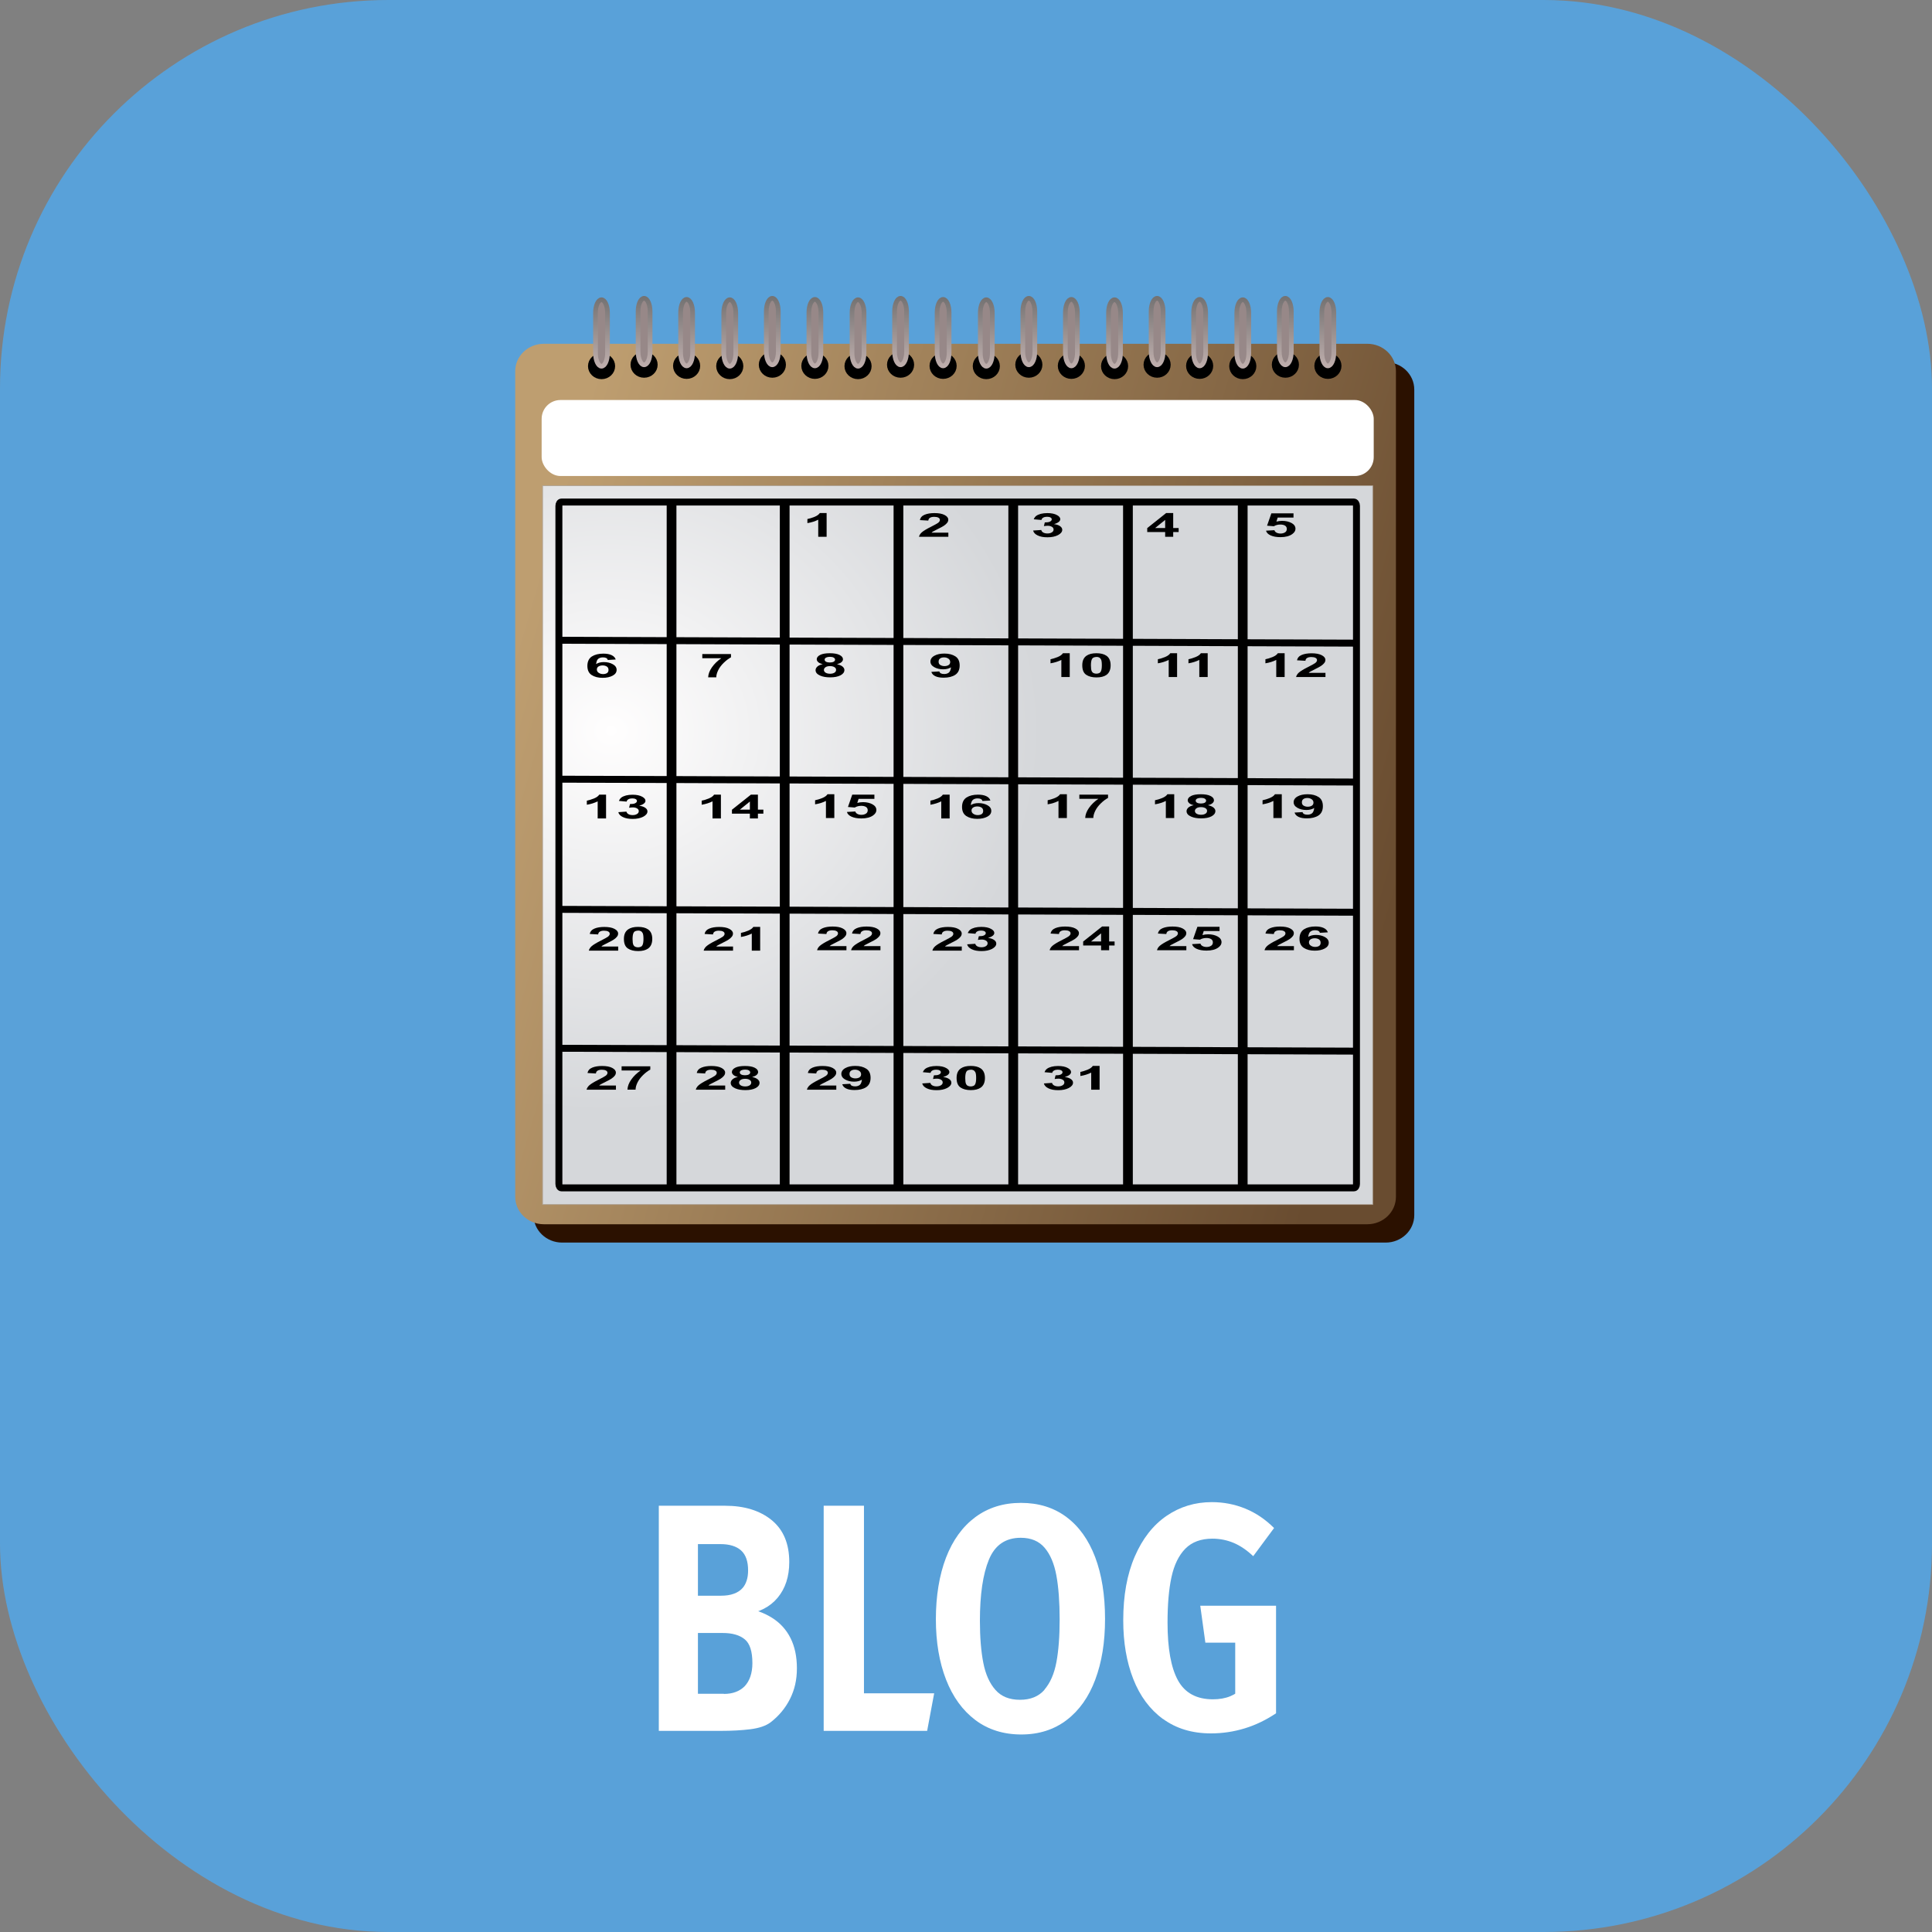 <?xml version="1.0" encoding="UTF-8"?>
<svg xmlns="http://www.w3.org/2000/svg" xmlns:xlink="http://www.w3.org/1999/xlink" viewBox="0 0 283.46 283.46">
  <rect x="0" y="0" width="283.46" height="283.46" fill="#808080" stroke="none"/>
  <defs>
    <style>.cls-1{opacity:.6;}.cls-2{fill:url(#Unbenannter_Verlauf_37-15);stroke:url(#Unbenannter_Verlauf_38-15);}.cls-2,.cls-3,.cls-4,.cls-5,.cls-6,.cls-7,.cls-8,.cls-9,.cls-10,.cls-11,.cls-12,.cls-13,.cls-14,.cls-15,.cls-16,.cls-17,.cls-18,.cls-19,.cls-20,.cls-21,.cls-22,.cls-23,.cls-24,.cls-25,.cls-26,.cls-27,.cls-28{stroke-linecap:round;}.cls-2,.cls-3,.cls-4,.cls-5,.cls-6,.cls-7,.cls-9,.cls-11,.cls-13,.cls-14,.cls-20,.cls-21,.cls-22,.cls-23,.cls-24,.cls-25,.cls-27,.cls-28{stroke-width:.69px;}.cls-3{fill:url(#Unbenannter_Verlauf_37-7);stroke:url(#Unbenannter_Verlauf_38-7);}.cls-4{fill:url(#Unbenannter_Verlauf_37-14);stroke:url(#Unbenannter_Verlauf_38-14);}.cls-29,.cls-30{fill:none;}.cls-29,.cls-30,.cls-8,.cls-10,.cls-31,.cls-12,.cls-16,.cls-32,.cls-18,.cls-26{stroke:#000;}.cls-29,.cls-32{stroke-width:1.02px;}.cls-5{fill:url(#Unbenannter_Verlauf_37-11);stroke:url(#Unbenannter_Verlauf_38-11);}.cls-6{fill:url(#Unbenannter_Verlauf_37-13);stroke:url(#Unbenannter_Verlauf_38-13);}.cls-30{stroke-width:1.43px;}.cls-33{fill:#fff;}.cls-7{fill:url(#Unbenannter_Verlauf_37-8);stroke:url(#Unbenannter_Verlauf_38-8);}.cls-8{fill:url(#Unbenannter_Verlauf_28);stroke-width:.22px;}.cls-8,.cls-32,.cls-34{fill-rule:evenodd;}.cls-9{fill:url(#Unbenannter_Verlauf_37-6);stroke:url(#Unbenannter_Verlauf_38-6);}.cls-10{fill:url(#Unbenannter_Verlauf_27);stroke-width:1.24px;}.cls-10,.cls-12,.cls-35,.cls-16,.cls-17,.cls-18,.cls-19,.cls-26{isolation:isolate;}.cls-10,.cls-12,.cls-16,.cls-17,.cls-18,.cls-19,.cls-26{opacity:.99;stroke-linejoin:round;}.cls-31{stroke-width:.8px;}.cls-11{fill:url(#Unbenannter_Verlauf_37-3);stroke:url(#Unbenannter_Verlauf_38-3);}.cls-12{fill:url(#Unbenannter_Verlauf_23-2);}.cls-12,.cls-18,.cls-26{stroke-width:.23px;}.cls-13{fill:url(#Unbenannter_Verlauf_37-12);stroke:url(#Unbenannter_Verlauf_38-12);}.cls-14{fill:url(#Unbenannter_Verlauf_37-5);stroke:url(#Unbenannter_Verlauf_38-5);}.cls-15{fill:url(#Unbenannter_Verlauf_10);stroke:#afa497;stroke-width:.1px;}.cls-36{fill:#2b1100;}.cls-16{fill:url(#Unbenannter_Verlauf_29);stroke-width:1.31px;}.cls-17{fill:#f2f6f6;}.cls-17,.cls-19{stroke:#0c0c0c;stroke-width:.52px;}.cls-37{fill:#59a1d9;}.cls-18{fill:url(#Unbenannter_Verlauf_23-3);}.cls-19{fill:url(#Unbenannter_Verlauf_25);}.cls-20{fill:url(#Unbenannter_Verlauf_37-10);stroke:url(#Unbenannter_Verlauf_38-10);}.cls-21{fill:url(#Unbenannter_Verlauf_37-2);stroke:url(#Unbenannter_Verlauf_38-2);}.cls-22{fill:url(#Unbenannter_Verlauf_37-16);stroke:url(#Unbenannter_Verlauf_38-16);}.cls-23{fill:url(#Unbenannter_Verlauf_37-4);stroke:url(#Unbenannter_Verlauf_38-4);}.cls-38{fill:url(#Unbenannter_Verlauf_22);}.cls-24{fill:url(#Unbenannter_Verlauf_37-9);stroke:url(#Unbenannter_Verlauf_38-9);}.cls-25{fill:url(#Unbenannter_Verlauf_37-18);stroke:url(#Unbenannter_Verlauf_38-18);}.cls-34{fill:url(#Unbenannter_Verlauf_26);}.cls-26{fill:url(#Unbenannter_Verlauf_23);}.cls-27{fill:url(#Unbenannter_Verlauf_37-17);stroke:url(#Unbenannter_Verlauf_38-17);}.cls-28{fill:url(#Unbenannter_Verlauf_37);stroke:url(#Unbenannter_Verlauf_38);}</style>
    <radialGradient id="Unbenannter_Verlauf_29" cx="119.47" cy="3257.12" fx="119.47" fy="3257.12" r="82.77" gradientTransform="translate(-325.01 2439.11) scale(3.91 -.71)" gradientUnits="userSpaceOnUse">
      <stop offset="0" stop-color="#fff"></stop>
      <stop offset="1" stop-color="#0a101b"></stop>
    </radialGradient>
    <linearGradient id="Unbenannter_Verlauf_28" x1="15768.19" y1="2560.8" x2="15808.2" y2="2561.47" gradientTransform="translate(-454.74 2901.04) scale(.03 -1.09)" gradientUnits="userSpaceOnUse">
      <stop offset="0" stop-color="#313131"></stop>
      <stop offset="1" stop-color="#000" stop-opacity=".1"></stop>
    </linearGradient>
    <radialGradient id="Unbenannter_Verlauf_27" cx="-600.4" cy="-4564.44" fx="-600.4" fy="-4564.44" r="28.88" gradientTransform="translate(-928.36 1329.57) rotate(-180) scale(1.78 -.25)" gradientUnits="userSpaceOnUse">
      <stop offset="0" stop-color="#000"></stop>
      <stop offset="1" stop-color="#000" stop-opacity=".28"></stop>
    </radialGradient>
    <radialGradient id="Unbenannter_Verlauf_23" cx="226.92" cy="1933.48" fx="226.92" fy="1933.48" r="1.49" gradientTransform="translate(-299.86 3739.65) scale(2.25 -1.85)" gradientUnits="userSpaceOnUse">
      <stop offset="0" stop-color="#fff"></stop>
      <stop offset="1" stop-color="#535353"></stop>
    </radialGradient>
    <radialGradient id="Unbenannter_Verlauf_23-2" cx="689.14" cy="3323.54" fx="689.14" fy="3323.54" r="1.49" gradientTransform="translate(-492.79 2408.9) scale(.82 -.67)" xlink:href="#Unbenannter_Verlauf_23"></radialGradient>
    <radialGradient id="Unbenannter_Verlauf_26" cx="230.13" cy="1705.42" fx="230.13" fy="1705.42" r="105.94" gradientTransform="translate(-279.19 2415.57) rotate(-4.91) scale(2.63 -1.31) skewX(.03)" gradientUnits="userSpaceOnUse">
      <stop offset="0" stop-color="#fff"></stop>
      <stop offset=".19" stop-color="#e8eeee"></stop>
      <stop offset="1" stop-color="#476a71" stop-opacity="0"></stop>
    </radialGradient>
    <linearGradient id="Unbenannter_Verlauf_25" x1="357.42" y1="2312.37" x2="508.51" y2="2344.54" gradientTransform="translate(-291.03 2443.44) scale(1 -1)" gradientUnits="userSpaceOnUse">
      <stop offset="0" stop-color="#f2f6f6" stop-opacity=".04"></stop>
      <stop offset="1" stop-color="#fefefe"></stop>
    </linearGradient>
    <radialGradient id="Unbenannter_Verlauf_23-3" cx="677.97" cy="3323.54" fx="677.97" fy="3323.54" r="1.49" gradientTransform="translate(-475.82 2408.9) scale(.82 -.67)" xlink:href="#Unbenannter_Verlauf_23"></radialGradient>
    <linearGradient id="Unbenannter_Verlauf_22" x1="-113.09" y1="-47.93" x2="-100.67" y2="-51.57" gradientTransform="translate(1252.3 -402.77) scale(10.41 -10.41)" gradientUnits="userSpaceOnUse">
      <stop offset="0" stop-color="#be9e70"></stop>
      <stop offset="1" stop-color="#694c30"></stop>
    </linearGradient>
    <radialGradient id="Unbenannter_Verlauf_10" cx="457.42" cy="11.45" fx="457.42" fy="11.45" r="5.43" gradientTransform="translate(-43.31 -4613.36) rotate(90) scale(10.32 -11.62)" gradientUnits="userSpaceOnUse">
      <stop offset="0" stop-color="#fffefe"></stop>
      <stop offset="1" stop-color="#d5d7da"></stop>
    </radialGradient>
    <linearGradient id="Unbenannter_Verlauf_37" x1="-1195.25" y1="-181.66" x2="-1196.61" y2="-181.66" gradientTransform="translate(1522.05 -1136.83) scale(1.2 -6.53)" gradientUnits="userSpaceOnUse">
      <stop offset="0" stop-color="#978888"></stop>
      <stop offset="1" stop-color="#fbfcfc"></stop>
    </linearGradient>
    <linearGradient id="Unbenannter_Verlauf_38" x1="-1196.17" y1="-182.7" x2="-1196.17" y2="-180.62" gradientTransform="translate(1522.05 -1136.83) scale(1.2 -6.53)" gradientUnits="userSpaceOnUse">
      <stop offset="0" stop-color="#d0bcba"></stop>
      <stop offset="1" stop-color="#6c6c6c"></stop>
    </linearGradient>
    <linearGradient id="Unbenannter_Verlauf_37-2" x1="-1210.18" y1="-181.76" x2="-1211.54" y2="-181.76" gradientTransform="translate(1546.19 -1137.66) scale(1.2 -6.53)" xlink:href="#Unbenannter_Verlauf_37"></linearGradient>
    <linearGradient id="Unbenannter_Verlauf_38-2" x1="-1211.1" y1="-182.8" x2="-1211.1" y2="-180.72" gradientTransform="translate(1546.19 -1137.66) scale(1.2 -6.53)" xlink:href="#Unbenannter_Verlauf_38"></linearGradient>
    <linearGradient id="Unbenannter_Verlauf_37-3" x1="-1225.11" y1="-181.69" x2="-1226.46" y2="-181.69" gradientTransform="translate(1570.32 -1137.02) scale(1.2 -6.53)" xlink:href="#Unbenannter_Verlauf_37"></linearGradient>
    <linearGradient id="Unbenannter_Verlauf_38-3" x1="-1226.03" y1="-182.73" x2="-1226.03" y2="-180.65" gradientTransform="translate(1570.32 -1137.02) scale(1.2 -6.53)" xlink:href="#Unbenannter_Verlauf_38"></linearGradient>
    <linearGradient id="Unbenannter_Verlauf_37-4" x1="-1240.25" x2="-1241.6" gradientTransform="translate(1594.8 -1136.83) scale(1.2 -6.53)" xlink:href="#Unbenannter_Verlauf_37"></linearGradient>
    <linearGradient id="Unbenannter_Verlauf_38-4" x1="-1241.17" x2="-1241.17" gradientTransform="translate(1594.8 -1136.83) scale(1.2 -6.53)" xlink:href="#Unbenannter_Verlauf_38"></linearGradient>
    <linearGradient id="Unbenannter_Verlauf_37-5" x1="-1255.18" y1="-181.76" x2="-1256.53" y2="-181.76" gradientTransform="translate(1618.94 -1137.66) scale(1.2 -6.53)" xlink:href="#Unbenannter_Verlauf_37"></linearGradient>
    <linearGradient id="Unbenannter_Verlauf_38-5" x1="-1256.1" y1="-182.8" x2="-1256.1" y2="-180.72" gradientTransform="translate(1618.94 -1137.66) scale(1.2 -6.53)" xlink:href="#Unbenannter_Verlauf_38"></linearGradient>
    <linearGradient id="Unbenannter_Verlauf_37-6" x1="-1270.1" y1="-181.69" x2="-1271.46" y2="-181.69" gradientTransform="translate(1643.07 -1137.02) scale(1.2 -6.53)" xlink:href="#Unbenannter_Verlauf_37"></linearGradient>
    <linearGradient id="Unbenannter_Verlauf_38-6" x1="-1271.02" y1="-182.73" x2="-1271.02" y2="-180.65" gradientTransform="translate(1643.07 -1137.02) scale(1.2 -6.53)" xlink:href="#Unbenannter_Verlauf_38"></linearGradient>
    <linearGradient id="Unbenannter_Verlauf_37-7" x1="-1285.24" x2="-1286.59" gradientTransform="translate(1667.55 -1136.83) scale(1.2 -6.53)" xlink:href="#Unbenannter_Verlauf_37"></linearGradient>
    <linearGradient id="Unbenannter_Verlauf_38-7" x1="-1286.16" x2="-1286.16" gradientTransform="translate(1667.55 -1136.83) scale(1.2 -6.53)" xlink:href="#Unbenannter_Verlauf_38"></linearGradient>
    <linearGradient id="Unbenannter_Verlauf_37-8" x1="-1300.17" y1="-181.76" x2="-1301.53" y2="-181.76" gradientTransform="translate(1691.69 -1137.66) scale(1.2 -6.53)" xlink:href="#Unbenannter_Verlauf_37"></linearGradient>
    <linearGradient id="Unbenannter_Verlauf_38-8" x1="-1301.09" y1="-182.8" x2="-1301.09" y2="-180.72" gradientTransform="translate(1691.69 -1137.66) scale(1.2 -6.53)" xlink:href="#Unbenannter_Verlauf_38"></linearGradient>
    <linearGradient id="Unbenannter_Verlauf_37-9" x1="-1315.09" y1="-181.69" x2="-1316.45" y2="-181.69" gradientTransform="translate(1715.82 -1137.02) scale(1.2 -6.53)" xlink:href="#Unbenannter_Verlauf_37"></linearGradient>
    <linearGradient id="Unbenannter_Verlauf_38-9" x1="-1316.01" y1="-182.73" x2="-1316.01" y2="-180.65" gradientTransform="translate(1715.82 -1137.02) scale(1.2 -6.53)" xlink:href="#Unbenannter_Verlauf_38"></linearGradient>
    <linearGradient id="Unbenannter_Verlauf_37-10" x1="-1330.24" x2="-1331.6" gradientTransform="translate(1740.31 -1136.83) scale(1.2 -6.53)" xlink:href="#Unbenannter_Verlauf_37"></linearGradient>
    <linearGradient id="Unbenannter_Verlauf_38-10" x1="-1331.16" x2="-1331.16" gradientTransform="translate(1740.31 -1136.83) scale(1.2 -6.53)" xlink:href="#Unbenannter_Verlauf_38"></linearGradient>
    <linearGradient id="Unbenannter_Verlauf_37-11" x1="-1345.17" y1="-181.76" x2="-1346.53" y2="-181.76" gradientTransform="translate(1764.45 -1137.66) scale(1.2 -6.53)" xlink:href="#Unbenannter_Verlauf_37"></linearGradient>
    <linearGradient id="Unbenannter_Verlauf_38-11" x1="-1346.09" y1="-182.8" x2="-1346.09" y2="-180.72" gradientTransform="translate(1764.45 -1137.66) scale(1.2 -6.53)" xlink:href="#Unbenannter_Verlauf_38"></linearGradient>
    <linearGradient id="Unbenannter_Verlauf_37-12" x1="-1360.09" y1="-181.69" x2="-1361.45" y2="-181.69" gradientTransform="translate(1788.58 -1137.02) scale(1.2 -6.53)" xlink:href="#Unbenannter_Verlauf_37"></linearGradient>
    <linearGradient id="Unbenannter_Verlauf_38-12" x1="-1361.02" y1="-182.73" x2="-1361.02" y2="-180.65" gradientTransform="translate(1788.58 -1137.02) scale(1.2 -6.53)" xlink:href="#Unbenannter_Verlauf_38"></linearGradient>
    <linearGradient id="Unbenannter_Verlauf_37-13" x1="-1375.24" x2="-1376.59" gradientTransform="translate(1813.06 -1136.83) scale(1.2 -6.53)" xlink:href="#Unbenannter_Verlauf_37"></linearGradient>
    <linearGradient id="Unbenannter_Verlauf_38-13" x1="-1376.16" x2="-1376.16" gradientTransform="translate(1813.06 -1136.83) scale(1.2 -6.53)" xlink:href="#Unbenannter_Verlauf_38"></linearGradient>
    <linearGradient id="Unbenannter_Verlauf_37-14" x1="-1390.17" y1="-181.76" x2="-1391.52" y2="-181.76" gradientTransform="translate(1837.2 -1137.66) scale(1.2 -6.53)" xlink:href="#Unbenannter_Verlauf_37"></linearGradient>
    <linearGradient id="Unbenannter_Verlauf_38-14" x1="-1391.09" y1="-182.8" x2="-1391.09" y2="-180.72" gradientTransform="translate(1837.2 -1137.66) scale(1.2 -6.53)" xlink:href="#Unbenannter_Verlauf_38"></linearGradient>
    <linearGradient id="Unbenannter_Verlauf_37-15" x1="-1405.09" y1="-181.69" x2="-1406.45" y2="-181.69" gradientTransform="translate(1861.33 -1137.02) scale(1.2 -6.53)" xlink:href="#Unbenannter_Verlauf_37"></linearGradient>
    <linearGradient id="Unbenannter_Verlauf_38-15" x1="-1406.01" y1="-182.73" x2="-1406.01" y2="-180.65" gradientTransform="translate(1861.33 -1137.02) scale(1.2 -6.53)" xlink:href="#Unbenannter_Verlauf_38"></linearGradient>
    <linearGradient id="Unbenannter_Verlauf_37-16" x1="-1420.23" x2="-1421.59" gradientTransform="translate(1885.81 -1136.83) scale(1.2 -6.53)" xlink:href="#Unbenannter_Verlauf_37"></linearGradient>
    <linearGradient id="Unbenannter_Verlauf_38-16" x1="-1421.15" x2="-1421.15" gradientTransform="translate(1885.81 -1136.83) scale(1.2 -6.53)" xlink:href="#Unbenannter_Verlauf_38"></linearGradient>
    <linearGradient id="Unbenannter_Verlauf_37-17" x1="-1435.16" y1="-181.76" x2="-1436.52" y2="-181.76" gradientTransform="translate(1909.95 -1137.66) scale(1.2 -6.53)" xlink:href="#Unbenannter_Verlauf_37"></linearGradient>
    <linearGradient id="Unbenannter_Verlauf_38-17" x1="-1436.08" y1="-182.8" x2="-1436.08" y2="-180.72" gradientTransform="translate(1909.95 -1137.66) scale(1.2 -6.53)" xlink:href="#Unbenannter_Verlauf_38"></linearGradient>
    <linearGradient id="Unbenannter_Verlauf_37-18" x1="-1450.08" y1="-181.69" x2="-1451.44" y2="-181.69" gradientTransform="translate(1934.08 -1137.02) scale(1.2 -6.53)" xlink:href="#Unbenannter_Verlauf_37"></linearGradient>
    <linearGradient id="Unbenannter_Verlauf_38-18" x1="-1451.01" y1="-182.73" x2="-1451.01" y2="-180.65" gradientTransform="translate(1934.08 -1137.02) scale(1.2 -6.53)" xlink:href="#Unbenannter_Verlauf_38"></linearGradient>
  </defs>
  <g id="Fernsehen">
    <path class="cls-16" d="M64.96,61.3h155.13c2.51,0,4.55,2.04,4.55,4.55v107.47c0,2.51-2.04,4.55-4.55,4.55H64.96c-2.51,0-4.55-2.04-4.55-4.55h0v-107.47c0-2.51,2.04-4.55,4.55-4.55"></path>
    <path class="cls-8" d="M60.82,62.88c-1.55,1.61-2.13,7.11-2.18,6.54,0,19.88,0,67.68,0,101.5l1.47,4.22"></path>
    <path class="cls-10" d="M192.73,178.15c-3.58,4.15-29.39,7.09-57.61,6.56-24.13-.45-42.32-3.2-44.77-6.75"></path>
    <path class="cls-26" d="M215.03,170.07c0,1.91-1.82,3.46-4.07,3.46s-4.07-1.55-4.07-3.46,1.82-3.46,4.07-3.46,4.07,1.55,4.07,3.46Z"></path>
    <path class="cls-12" d="M74.51,171c0,.7-.67,1.26-1.48,1.26s-1.48-.57-1.48-1.26.67-1.26,1.48-1.26,1.48.57,1.48,1.26Z"></path>
    <g class="cls-1">
      <path class="cls-17" d="M69.14,66.75h147.84c.9,0,1.62.73,1.62,1.62h0v92.39c0,.9-.73,1.62-1.62,1.62H69.14c-.9,0-1.62-.73-1.62-1.62h0v-92.39c0-.9.73-1.62,1.62-1.62h0"></path>
      <path class="cls-34" d="M218.35,96.2c-55.83.09-113.33,1.39-150.52,19.86v44.42c0,.9.72,1.62,1.62,1.62h147.29c.9,0,1.62-.72,1.62-1.62v-64.28h0Z"></path>
      <path class="cls-19" d="M68.91,66.98h147.84c.9,0,1.62.73,1.62,1.62h0v92.39c0,.9-.73,1.62-1.62,1.62H68.91c-.9,0-1.62-.73-1.62-1.62h0v-92.39c0-.9.73-1.62,1.62-1.62h0"></path>
    </g>
    <path class="cls-18" d="M82.31,171c0,.7-.67,1.26-1.48,1.26s-1.48-.57-1.48-1.26.67-1.26,1.48-1.26,1.48.57,1.48,1.26Z"></path>
  </g>
  <g id="Social_Media">
    <rect class="cls-37" x="0" width="283.46" height="283.46" rx="56.98" ry="56.98"></rect>
    <path class="cls-33" d="M96.66,220.92h9.72c2.84,0,5.12.71,6.84,2.11,1.72,1.41,2.58,3.46,2.58,6.15,0,2.12-.57,3.87-1.7,5.23-1.13,1.36-2.74,2.19-4.84,2.47l-.12-1c1.6.25,2.98.75,4.16,1.5,1.17.74,2.07,1.73,2.69,2.97.62,1.24.93,2.71.93,4.42s-.34,3.15-1.01,4.49c-.68,1.35-1.63,2.5-2.87,3.45-.69.51-1.67.84-2.94,1-1.27.16-2.73.24-4.38.24h-9.06v-33.03ZM106.21,248.53c.66,0,1.24-.1,1.74-.29.5-.19.92-.46,1.28-.81.39-.41.68-.9.87-1.47.19-.57.29-1.22.29-1.95,0-1.71-.37-2.88-1.12-3.49-.75-.62-1.82-.93-3.23-.93h-4.3v-5.47h4.05c.72,0,1.34-.09,1.88-.29.54-.19.97-.48,1.3-.86.25-.29.44-.64.58-1.07.14-.43.21-.93.21-1.5,0-1.33-.35-2.31-1.03-2.92-.69-.62-1.7-.93-3.02-.93h-3.31v21.96h3.8Z"></path>
    <path class="cls-33" d="M120.85,220.92h5.91v27.52h10.3l-1.03,5.51h-15.18v-33.03Z"></path>
    <path class="cls-33" d="M143.1,252.36c-1.87-1.41-3.31-3.39-4.3-5.94-.99-2.55-1.49-5.5-1.49-8.86s.5-6.46,1.49-9.03c.99-2.57,2.43-4.55,4.3-5.94,1.88-1.39,4.11-2.09,6.7-2.09s4.81.69,6.66,2.07c1.85,1.38,3.25,3.34,4.22,5.89.96,2.55,1.45,5.57,1.45,9.05s-.48,6.36-1.43,8.91c-.95,2.55-2.35,4.53-4.2,5.94-1.85,1.41-4.07,2.12-6.66,2.12s-4.87-.71-6.74-2.12ZM153.23,247.91c.85-.98,1.44-2.32,1.76-4.02.32-1.69.48-3.79.48-6.3s-.16-4.71-.48-6.44c-.32-1.73-.89-3.08-1.72-4.06-.83-.98-2-1.47-3.51-1.47-2.23,0-3.79,1.07-4.67,3.21-.88,2.14-1.32,5.13-1.32,8.96,0,2.44.17,4.5.5,6.18.33,1.68.92,3,1.78,3.97.85.97,2.05,1.45,3.6,1.45s2.74-.49,3.6-1.47Z"></path>
    <path class="cls-33" d="M170.63,252.21c-1.93-1.41-3.38-3.37-4.36-5.87-.98-2.5-1.47-5.37-1.47-8.6,0-3.64.56-6.77,1.7-9.39,1.13-2.61,2.68-4.59,4.65-5.94,1.97-1.35,4.18-2.02,6.64-2.02,1.74,0,3.38.32,4.92.95,1.54.63,2.95,1.58,4.22,2.85l-3.06,4.13c-.94-.89-1.9-1.54-2.87-1.95-.98-.41-2.02-.62-3.12-.62-1.68,0-3,.49-3.97,1.47-.96.98-1.64,2.37-2.03,4.16-.39,1.79-.58,4.02-.58,6.68,0,3.8.51,6.63,1.53,8.48s2.73,2.78,5.13,2.78c.96,0,1.81-.15,2.54-.45.73-.3,1.43-.78,2.09-1.45l-1.36,3.9v-10.31h-4.38l-.75-5.42h11.12v15.78c-1.46.98-2.99,1.72-4.59,2.21s-3.25.74-4.96.74c-2.76,0-5.1-.71-7.03-2.12Z"></path>
    <path class="cls-36" d="M82.48,53.13h120.82c2.32,0,4.2,1.8,4.2,4.03v121.12c0,2.23-1.88,4.03-4.2,4.03h-120.82c-2.32,0-4.2-1.8-4.2-4.03V57.16c0-2.23,1.88-4.03,4.2-4.03Z"></path>
    <path class="cls-38" d="M79.79,50.44h120.82c2.32,0,4.2,1.8,4.2,4.03v121.12c0,2.23-1.88,4.03-4.2,4.03h-120.82c-2.32,0-4.2-1.8-4.2-4.03V54.47c0-2.23,1.88-4.03,4.2-4.03Z"></path>
    <rect class="cls-15" x="79.61" y="71.27" width="121.79" height="105.45"></rect>
    <path class="cls-29" d="M82.37,73.66h116.28c.2,0,.37.26.37.57v99.48c0,.32-.16.57-.37.57h-116.28c-.2,0-.37-.26-.37-.57v-99.48c0-.32.16-.57.37-.57Z"></path>
    <path class="cls-30" d="M98.53,74.13v100.34"></path>
    <path class="cls-30" d="M115.13,74.13v100.34"></path>
    <path class="cls-30" d="M131.82,74.13v100.34"></path>
    <path class="cls-30" d="M148.66,74.13v100.34"></path>
    <path class="cls-30" d="M165.49,74.13v100.34"></path>
    <path class="cls-30" d="M182.33,74.13v100.34"></path>
    <path class="cls-32" d="M81.98,93.94l116.81.42"></path>
    <path class="cls-32" d="M81.98,114.32l116.81.42"></path>
    <path class="cls-32" d="M81.98,133.42l116.81.42"></path>
    <path class="cls-32" d="M81.98,153.8l116.81.42"></path>
    <g class="cls-35">
      <g class="cls-35">
        <path d="M121.28,78.76h-1.23v-2.51c-.45.23-.98.4-1.59.5v-.6c.32-.06.67-.17,1.05-.32.38-.16.63-.34.77-.56h1v3.49Z"></path>
      </g>
    </g>
    <g class="cls-35">
      <g class="cls-35">
        <path d="M139.14,78.14v.62h-4.31c.05-.23.19-.46.42-.66s.69-.49,1.38-.83c.55-.28.89-.47,1.02-.57.17-.14.25-.27.25-.41,0-.15-.07-.26-.22-.34s-.35-.12-.61-.12-.46.04-.61.13c-.15.08-.24.22-.26.42l-1.23-.07c.07-.37.3-.63.69-.79.38-.16.87-.24,1.44-.24.63,0,1.13.09,1.49.28.36.19.54.41.54.69,0,.16-.05.31-.16.45-.1.14-.27.29-.49.44-.15.1-.42.25-.81.44-.39.19-.63.32-.74.38s-.19.12-.25.19h2.44Z"></path>
      </g>
    </g>
    <g class="cls-35">
      <g class="cls-35">
        <path d="M151.58,77.84l1.19-.08c.04.16.14.29.31.38.17.09.37.13.6.13.25,0,.47-.05.64-.16.17-.1.26-.24.26-.42,0-.17-.08-.3-.25-.4-.17-.1-.37-.15-.61-.15-.16,0-.35.02-.56.05l.13-.54c.33,0,.59-.03.76-.12s.26-.19.26-.33c0-.12-.06-.21-.19-.28-.13-.07-.3-.1-.51-.1s-.39.04-.54.12c-.15.08-.24.19-.27.35l-1.13-.1c.08-.21.2-.38.36-.5s.38-.22.67-.3c.29-.07.6-.11.96-.11.6,0,1.09.1,1.45.31.3.17.45.36.45.58,0,.3-.31.55-.92.73.37.04.66.14.88.29.22.15.33.33.33.54,0,.3-.21.56-.62.78-.41.21-.92.32-1.54.32s-1.06-.09-1.44-.27c-.38-.18-.6-.42-.67-.71Z"></path>
      </g>
    </g>
    <g class="cls-35">
      <g class="cls-35">
        <path d="M170.95,78.76v-.7h-2.63v-.58l2.78-2.21h1.03v2.2h.8v.59h-.8v.7h-1.19ZM170.95,77.47v-1.19l-1.47,1.19h1.47Z"></path>
      </g>
    </g>
    <g class="cls-35">
      <g class="cls-35">
        <path d="M185.76,77.86l1.22-.07c.04.15.14.27.31.36.17.09.37.13.59.13.26,0,.47-.06.65-.17.18-.11.27-.28.27-.51,0-.21-.09-.37-.26-.48-.18-.11-.41-.16-.69-.16-.35,0-.67.08-.95.25l-1-.08.63-1.81h3.25v.62h-2.32l-.19.59c.27-.07.55-.11.84-.11.54,0,1.01.11,1.39.32.38.21.57.49.57.84,0,.29-.15.54-.46.77-.42.31-1,.46-1.74.46-.59,0-1.07-.09-1.45-.26-.37-.17-.6-.4-.67-.69Z"></path>
      </g>
    </g>
    <g class="cls-35">
      <g class="cls-35">
        <path d="M90.36,96.76l-1.19.07c-.03-.13-.11-.23-.23-.29-.12-.06-.28-.09-.48-.09-.26,0-.48.06-.66.19-.18.13-.29.39-.34.79.31-.2.69-.29,1.14-.29.51,0,.95.11,1.32.32.37.21.55.48.55.82,0,.36-.19.64-.58.85s-.88.32-1.48.32c-.65,0-1.18-.14-1.6-.41-.42-.27-.63-.72-.63-1.34s.22-1.1.65-1.38c.44-.28,1-.42,1.69-.42.49,0,.89.07,1.21.22.32.15.52.36.61.64ZM87.57,98.22c0,.22.09.38.28.5.18.12.39.18.63.18s.42-.05.57-.14c.15-.1.23-.25.23-.47s-.08-.39-.25-.5c-.16-.1-.37-.16-.61-.16s-.44.05-.6.15c-.16.1-.25.25-.25.44Z"></path>
      </g>
    </g>
    <g class="cls-35">
      <g class="cls-35">
        <path d="M103.04,96.58v-.62h4.21v.48c-.35.19-.7.45-1.06.8-.36.35-.63.71-.82,1.1-.19.39-.28.74-.28,1.04h-1.19c.02-.48.2-.97.55-1.47.35-.5.81-.95,1.38-1.34h-2.8Z"></path>
      </g>
    </g>
    <g class="cls-35">
      <g class="cls-35">
        <path d="M120.74,97.45c-.32-.07-.55-.17-.69-.3-.14-.13-.22-.27-.22-.42,0-.26.17-.47.5-.64.33-.17.81-.25,1.42-.25s1.08.08,1.42.25c.34.17.51.38.51.64,0,.16-.08.3-.23.43-.15.13-.37.22-.65.29.36.08.63.19.81.34s.28.32.28.51c0,.32-.19.58-.57.78s-.88.3-1.51.3c-.58,0-1.07-.08-1.46-.25-.46-.2-.69-.46-.69-.81,0-.19.09-.36.26-.52s.44-.28.81-.36ZM120.88,98.27c0,.18.09.33.26.43.17.1.39.15.65.15s.46-.05.63-.15c.17-.1.25-.24.25-.43,0-.16-.08-.29-.25-.39-.17-.1-.38-.15-.64-.15-.3,0-.52.06-.67.17-.15.11-.22.23-.22.36ZM120.99,96.78c0,.13.07.24.21.31.14.07.32.11.55.11s.42-.04.56-.11c.14-.08.21-.18.21-.31,0-.12-.07-.22-.21-.3s-.32-.11-.55-.11-.42.04-.56.11c-.14.08-.21.18-.21.3Z"></path>
      </g>
    </g>
    <g class="cls-35">
      <g class="cls-35">
        <path d="M136.63,98.58l1.19-.07c.03.13.11.23.23.29.12.06.29.09.49.09.25,0,.47-.06.65-.19s.29-.39.34-.79c-.31.19-.7.29-1.16.29-.5,0-.94-.11-1.31-.32-.37-.21-.55-.49-.55-.82s.19-.64.58-.85c.39-.22.88-.32,1.48-.32.65,0,1.18.14,1.6.41s.63.72.63,1.34-.22,1.09-.65,1.37c-.43.28-1,.42-1.7.42-.5,0-.91-.07-1.22-.22s-.51-.36-.59-.65ZM139.41,97.13c0-.21-.09-.38-.27-.5-.18-.12-.39-.18-.63-.18s-.42.05-.57.15-.23.26-.23.48.08.39.25.49.37.16.61.16.44-.05.6-.15.24-.25.24-.45Z"></path>
      </g>
    </g>
    <g class="cls-35">
      <g class="cls-35">
        <path d="M156.95,99.33h-1.23v-2.51c-.45.23-.98.4-1.59.5v-.6c.32-.06.67-.17,1.05-.32.38-.16.63-.34.77-.56h1v3.49Z"></path>
        <path d="M160.86,95.84c.62,0,1.11.12,1.46.36.42.28.63.76.63,1.41s-.21,1.13-.63,1.42c-.35.24-.83.36-1.45.36s-1.13-.13-1.51-.39c-.38-.26-.57-.72-.57-1.39s.21-1.12.63-1.41c.35-.24.83-.36,1.45-.36ZM160.86,96.39c-.15,0-.28.03-.4.08-.12.05-.21.14-.27.28-.08.17-.13.46-.13.87s.04.69.11.84.17.25.29.3c.12.05.25.08.4.08s.28-.03.4-.08c.12-.05.21-.14.27-.28.08-.17.13-.46.13-.87s-.04-.69-.11-.84c-.08-.15-.17-.25-.29-.31s-.25-.08-.4-.08Z"></path>
      </g>
    </g>
    <g class="cls-35">
      <g class="cls-35">
        <path d="M172.7,99.33h-1.23v-2.51c-.45.23-.98.4-1.59.5v-.6c.32-.06.67-.17,1.05-.32.38-.16.63-.34.77-.56h1v3.49Z"></path>
        <path d="M177.19,99.33h-1.23v-2.51c-.45.23-.98.4-1.59.5v-.6c.32-.06.67-.17,1.05-.32.38-.16.63-.34.77-.56h1v3.49Z"></path>
      </g>
    </g>
    <g class="cls-35">
      <g class="cls-35">
        <path d="M188.48,99.33h-1.23v-2.51c-.45.23-.98.4-1.59.5v-.6c.32-.06.67-.17,1.05-.32.38-.16.63-.34.77-.56h1v3.49Z"></path>
        <path d="M194.47,98.71v.62h-4.31c.05-.23.19-.46.42-.66s.69-.49,1.38-.83c.55-.28.89-.47,1.02-.57.17-.14.25-.27.25-.41,0-.15-.07-.26-.22-.34s-.35-.12-.61-.12-.46.04-.61.13c-.15.08-.24.22-.26.42l-1.23-.07c.07-.37.3-.63.69-.79.38-.16.87-.24,1.44-.24.63,0,1.13.09,1.49.28.36.19.54.41.54.69,0,.16-.05.31-.16.45-.1.14-.27.29-.49.44-.15.1-.42.25-.81.44-.39.19-.63.32-.74.38s-.19.12-.25.19h2.44Z"></path>
      </g>
    </g>
    <g class="cls-35">
      <g class="cls-35">
        <path d="M88.92,120.08h-1.23v-2.51c-.45.23-.98.4-1.59.5v-.6c.32-.06.67-.17,1.05-.32.38-.16.63-.34.77-.56h1v3.49Z"></path>
        <path d="M90.72,119.16l1.19-.08c.04.16.14.29.31.38.17.09.37.13.6.13.25,0,.47-.05.64-.16.17-.1.26-.24.26-.42,0-.17-.08-.3-.25-.4-.17-.1-.37-.15-.61-.15-.16,0-.35.02-.56.05l.13-.54c.33,0,.59-.03.76-.12s.26-.19.26-.33c0-.12-.06-.21-.19-.28-.13-.07-.3-.1-.51-.1s-.39.04-.54.12c-.15.08-.24.19-.27.35l-1.13-.1c.08-.21.2-.38.36-.5s.38-.22.67-.3c.29-.07.6-.11.96-.11.6,0,1.09.1,1.45.31.3.17.45.36.45.58,0,.3-.31.55-.92.73.37.04.66.14.88.29.22.15.33.33.33.54,0,.3-.21.56-.62.78-.41.21-.92.32-1.54.32s-1.06-.09-1.44-.27c-.38-.18-.6-.42-.67-.71Z"></path>
      </g>
    </g>
    <g class="cls-35">
      <g class="cls-35">
        <path d="M105.77,120.08h-1.23v-2.51c-.45.23-.98.4-1.59.5v-.6c.32-.06.67-.17,1.05-.32.38-.16.63-.34.77-.56h1v3.49Z"></path>
        <path d="M110.02,120.08v-.7h-2.63v-.58l2.78-2.21h1.03v2.2h.8v.59h-.8v.7h-1.19ZM110.02,118.79v-1.19l-1.47,1.19h1.47Z"></path>
      </g>
    </g>
    <g class="cls-35">
      <g class="cls-35">
        <path d="M122.41,120.02h-1.23v-2.51c-.45.23-.98.4-1.59.5v-.6c.32-.06.67-.17,1.05-.32.38-.16.63-.34.77-.56h1v3.49Z"></path>
        <path d="M124.27,119.13l1.22-.07c.04.15.14.27.31.36.17.09.37.13.59.13.26,0,.47-.06.65-.17.18-.11.27-.28.27-.51,0-.21-.09-.37-.26-.48-.18-.11-.41-.16-.69-.16-.35,0-.67.08-.95.25l-1-.08.63-1.81h3.25v.62h-2.32l-.19.59c.27-.07.55-.11.84-.11.54,0,1.01.11,1.39.32.38.21.57.49.57.84,0,.29-.15.54-.46.77-.42.31-1,.46-1.74.46-.59,0-1.07-.09-1.45-.26-.37-.17-.6-.4-.67-.69Z"></path>
      </g>
    </g>
    <g class="cls-35">
      <g class="cls-35">
        <path d="M139.33,120.08h-1.23v-2.51c-.45.23-.98.4-1.59.5v-.6c.32-.06.67-.17,1.05-.32.38-.16.63-.34.77-.56h1v3.49Z"></path>
        <path d="M145.33,117.45l-1.19.07c-.03-.13-.11-.23-.23-.29-.12-.06-.28-.09-.48-.09-.26,0-.48.06-.66.19-.18.13-.29.39-.34.79.31-.2.69-.29,1.14-.29.51,0,.95.11,1.32.32.37.21.55.48.55.82,0,.36-.19.64-.58.85s-.88.32-1.48.32c-.65,0-1.18-.14-1.6-.41-.42-.27-.63-.72-.63-1.34s.22-1.1.65-1.38c.44-.28,1-.42,1.69-.42.49,0,.89.07,1.21.22.32.15.52.36.61.64ZM142.54,118.91c0,.22.09.38.28.5.18.12.39.18.63.18s.42-.05.57-.14c.15-.1.23-.25.23-.47s-.08-.39-.25-.5c-.16-.1-.37-.16-.61-.16s-.44.05-.6.15c-.16.1-.25.25-.25.44Z"></path>
      </g>
    </g>
    <g class="cls-35">
      <g class="cls-35">
        <path d="M156.53,120.02h-1.23v-2.51c-.45.23-.98.4-1.59.5v-.6c.32-.06.67-.17,1.05-.32.38-.16.63-.34.77-.56h1v3.49Z"></path>
        <path d="M158.36,117.21v-.62h4.21v.48c-.35.19-.7.45-1.06.8-.36.35-.63.71-.82,1.1-.19.39-.28.74-.28,1.04h-1.19c.02-.48.2-.97.55-1.47.35-.5.81-.95,1.38-1.34h-2.8Z"></path>
      </g>
    </g>
    <g class="cls-35">
      <g class="cls-35">
        <path d="M172.28,120.02h-1.23v-2.51c-.45.23-.98.4-1.59.5v-.6c.32-.06.67-.17,1.05-.32.38-.16.63-.34.77-.56h1v3.49Z"></path>
        <path d="M175.17,118.14c-.32-.07-.55-.17-.69-.3-.14-.13-.22-.27-.22-.42,0-.26.17-.47.5-.64.33-.17.81-.25,1.42-.25s1.08.08,1.42.25c.34.17.51.38.51.64,0,.16-.08.3-.23.43-.15.13-.37.22-.65.29.36.08.63.19.81.34s.28.32.28.51c0,.32-.19.58-.57.78s-.88.3-1.51.3c-.58,0-1.07-.08-1.46-.25-.46-.2-.69-.46-.69-.81,0-.19.09-.36.26-.52s.44-.28.81-.36ZM175.31,118.96c0,.18.09.33.26.43.17.1.39.15.65.15s.46-.05.63-.15c.17-.1.25-.24.25-.43,0-.16-.08-.29-.25-.39-.17-.1-.38-.15-.64-.15-.3,0-.52.06-.67.17-.15.11-.22.23-.22.36ZM175.43,117.47c0,.13.07.24.21.31.14.07.32.11.55.11s.42-.04.56-.11c.14-.08.21-.18.21-.31,0-.12-.07-.22-.21-.3s-.32-.11-.55-.11-.42.04-.56.11c-.14.08-.21.18-.21.3Z"></path>
      </g>
    </g>
    <g class="cls-35">
      <g class="cls-35">
        <path d="M188.06,120.02h-1.23v-2.51c-.45.23-.98.4-1.59.5v-.6c.32-.06.67-.17,1.05-.32.38-.16.63-.34.77-.56h1v3.49Z"></path>
        <path d="M189.92,119.22l1.19-.07c.03.13.11.23.23.29.12.06.29.09.49.09.25,0,.47-.06.65-.19s.29-.39.34-.79c-.31.19-.7.29-1.16.29-.5,0-.94-.11-1.31-.32-.37-.21-.55-.49-.55-.82s.19-.64.58-.85c.39-.22.88-.32,1.48-.32.65,0,1.18.14,1.6.41s.63.72.63,1.34-.22,1.09-.65,1.37c-.43.28-1,.42-1.7.42-.5,0-.91-.07-1.22-.22s-.51-.36-.59-.65ZM192.71,117.76c0-.21-.09-.38-.27-.5-.18-.12-.39-.18-.63-.18s-.42.05-.57.15-.23.26-.23.48.08.39.25.49.37.16.61.16.44-.05.6-.15.24-.25.24-.45Z"></path>
      </g>
    </g>
    <g class="cls-35">
      <g class="cls-35">
        <path d="M90.7,138.86v.62h-4.31c.05-.23.19-.46.42-.66s.69-.49,1.38-.83c.55-.28.89-.47,1.02-.57.17-.14.25-.27.25-.41,0-.15-.07-.26-.22-.34s-.35-.12-.61-.12-.46.04-.61.13c-.15.08-.24.22-.26.42l-1.23-.07c.07-.37.3-.63.69-.79.38-.16.87-.24,1.44-.24.63,0,1.13.09,1.49.28.36.19.54.41.54.69,0,.16-.05.31-.16.45-.1.14-.27.29-.49.44-.15.1-.42.25-.81.44-.39.19-.63.32-.74.38s-.19.12-.25.19h2.44Z"></path>
        <path d="M93.61,135.99c.62,0,1.11.12,1.46.36.42.28.63.76.63,1.41s-.21,1.13-.63,1.42c-.35.24-.83.36-1.45.36s-1.13-.13-1.51-.39c-.38-.26-.57-.72-.57-1.39s.21-1.12.63-1.41c.35-.24.83-.36,1.45-.36ZM93.61,136.54c-.15,0-.28.03-.4.08-.12.05-.21.14-.27.28-.08.17-.13.46-.13.87s.04.69.11.84.17.25.29.3c.12.05.25.08.4.08s.28-.03.4-.08c.12-.05.21-.14.27-.28.08-.17.13-.46.13-.87s-.04-.69-.11-.84c-.08-.15-.17-.25-.29-.31s-.25-.08-.4-.08Z"></path>
      </g>
    </g>
    <g class="cls-35">
      <g class="cls-35">
        <path d="M107.55,138.86v.62h-4.31c.05-.23.19-.46.42-.66s.69-.49,1.38-.83c.55-.28.89-.47,1.02-.57.17-.14.25-.27.25-.41,0-.15-.07-.26-.22-.34s-.35-.12-.61-.12-.46.04-.61.13c-.15.08-.24.22-.26.42l-1.23-.07c.07-.37.3-.63.69-.79.38-.16.87-.24,1.44-.24.63,0,1.13.09,1.49.28.36.19.54.41.54.69,0,.16-.05.31-.16.45-.1.14-.27.29-.49.44-.15.1-.42.25-.81.44-.39.19-.63.32-.74.38s-.19.12-.25.19h2.44Z"></path>
        <path d="M111.53,139.48h-1.23v-2.51c-.45.23-.98.4-1.59.5v-.6c.32-.06.67-.17,1.05-.32.38-.16.63-.34.77-.56h1v3.49Z"></path>
      </g>
    </g>
    <g class="cls-35">
      <g class="cls-35">
        <path d="M124.19,138.8v.62h-4.31c.05-.23.19-.46.42-.66s.69-.49,1.38-.83c.55-.28.89-.47,1.02-.57.17-.14.25-.27.25-.41,0-.15-.07-.26-.22-.34s-.35-.12-.61-.12-.46.04-.61.13c-.15.08-.24.22-.26.42l-1.23-.07c.07-.37.3-.63.69-.79.38-.16.87-.24,1.44-.24.63,0,1.13.09,1.49.28.36.19.54.41.54.69,0,.16-.05.31-.16.45-.1.14-.27.29-.49.44-.15.1-.42.25-.81.44-.39.19-.63.32-.74.38s-.19.12-.25.19h2.44Z"></path>
        <path d="M129.18,138.8v.62h-4.31c.05-.23.19-.46.42-.66s.69-.49,1.38-.83c.55-.28.89-.47,1.02-.57.17-.14.25-.27.25-.41,0-.15-.07-.26-.22-.34s-.35-.12-.61-.12-.46.04-.61.13c-.15.08-.24.22-.26.42l-1.23-.07c.07-.37.3-.63.69-.79.38-.16.87-.24,1.44-.24.63,0,1.13.09,1.49.28.36.19.54.41.54.69,0,.16-.05.31-.16.45-.1.14-.27.29-.49.44-.15.1-.42.25-.81.44-.39.19-.63.32-.74.38s-.19.12-.25.19h2.44Z"></path>
      </g>
    </g>
    <g class="cls-35">
      <g class="cls-35">
        <path d="M141.11,138.86v.62h-4.31c.05-.23.19-.46.42-.66s.69-.49,1.38-.83c.55-.28.89-.47,1.02-.57.17-.14.25-.27.25-.41,0-.15-.07-.26-.22-.34s-.35-.12-.61-.12-.46.04-.61.13c-.15.08-.24.22-.26.42l-1.23-.07c.07-.37.3-.63.69-.79.38-.16.87-.24,1.44-.24.63,0,1.13.09,1.49.28.36.19.54.41.54.69,0,.16-.05.31-.16.45-.1.14-.27.29-.49.44-.15.1-.42.25-.81.44-.39.19-.63.32-.74.38s-.19.12-.25.19h2.44Z"></path>
        <path d="M141.9,138.55l1.19-.08c.04.16.14.29.31.38.17.09.37.13.6.13.25,0,.47-.05.64-.16.17-.1.26-.24.26-.42,0-.17-.08-.3-.25-.4-.17-.1-.37-.15-.61-.15-.16,0-.35.02-.56.05l.13-.54c.33,0,.59-.03.76-.12s.26-.19.26-.33c0-.12-.06-.21-.19-.28-.13-.07-.3-.1-.51-.1s-.39.04-.54.12c-.15.08-.24.19-.27.35l-1.13-.1c.08-.21.2-.38.36-.5s.38-.22.67-.3c.29-.07.6-.11.96-.11.6,0,1.09.1,1.45.31.3.17.45.36.45.58,0,.3-.31.55-.92.73.37.04.66.14.88.29.22.15.33.33.33.54,0,.3-.21.56-.62.78-.41.21-.92.32-1.54.32s-1.06-.09-1.44-.27c-.38-.18-.6-.42-.67-.71Z"></path>
      </g>
    </g>
    <g class="cls-35">
      <g class="cls-35">
        <path d="M158.31,138.8v.62h-4.31c.05-.23.19-.46.42-.66s.69-.49,1.38-.83c.55-.28.89-.47,1.02-.57.17-.14.25-.27.25-.41,0-.15-.07-.26-.22-.34s-.35-.12-.61-.12-.46.04-.61.13c-.15.08-.24.22-.26.42l-1.23-.07c.07-.37.3-.63.69-.79.38-.16.87-.24,1.44-.24.63,0,1.13.09,1.49.28.36.19.54.41.54.69,0,.16-.05.31-.16.45-.1.14-.27.29-.49.44-.15.1-.42.25-.81.44-.39.19-.63.32-.74.38s-.19.12-.25.19h2.44Z"></path>
        <path d="M161.55,139.42v-.7h-2.63v-.58l2.78-2.21h1.03v2.2h.8v.59h-.8v.7h-1.19ZM161.55,138.13v-1.19l-1.47,1.19h1.47Z"></path>
      </g>
    </g>
    <g class="cls-35">
      <g class="cls-35">
        <path d="M174.06,138.8v.62h-4.31c.05-.23.19-.46.42-.66s.69-.49,1.38-.83c.55-.28.89-.47,1.02-.57.17-.14.25-.27.25-.41,0-.15-.07-.26-.22-.34s-.35-.12-.61-.12-.46.04-.61.13c-.15.08-.24.22-.26.42l-1.23-.07c.07-.37.3-.63.69-.79.38-.16.87-.24,1.44-.24.63,0,1.13.09,1.49.28.36.19.54.41.54.69,0,.16-.05.31-.16.45-.1.14-.27.29-.49.44-.15.1-.42.25-.81.44-.39.19-.63.32-.74.38s-.19.12-.25.19h2.44Z"></path>
        <path d="M174.91,138.52l1.22-.07c.04.15.14.27.31.36.17.09.37.13.59.13.26,0,.47-.06.65-.17.18-.11.27-.28.27-.51,0-.21-.09-.37-.26-.48-.18-.11-.41-.16-.69-.16-.35,0-.67.08-.95.25l-1-.08.63-1.81h3.25v.62h-2.32l-.19.59c.27-.07.55-.11.84-.11.54,0,1.01.11,1.39.32.38.21.57.49.57.84,0,.29-.15.54-.46.77-.42.31-1,.46-1.74.46-.59,0-1.07-.09-1.45-.26-.37-.17-.6-.4-.67-.69Z"></path>
      </g>
    </g>
    <g class="cls-35">
      <g class="cls-35">
        <path d="M189.84,138.8v.62h-4.31c.05-.23.19-.46.42-.66s.69-.49,1.38-.83c.55-.28.89-.47,1.02-.57.17-.14.25-.27.25-.41,0-.15-.07-.26-.22-.34s-.35-.12-.61-.12-.46.04-.61.13c-.15.08-.24.22-.26.42l-1.23-.07c.07-.37.3-.63.69-.79.38-.16.87-.24,1.44-.24.63,0,1.13.09,1.49.28.36.19.54.41.54.69,0,.16-.05.31-.16.45-.1.14-.27.29-.49.44-.15.1-.42.25-.81.44-.39.19-.63.32-.74.38s-.19.12-.25.19h2.44Z"></path>
        <path d="M194.84,136.79l-1.19.07c-.03-.13-.11-.23-.23-.29-.12-.06-.28-.09-.48-.09-.26,0-.48.06-.66.19-.18.13-.29.39-.34.79.31-.2.69-.29,1.14-.29.51,0,.95.11,1.32.32.37.21.55.48.55.82,0,.36-.19.64-.58.85s-.88.32-1.48.32c-.65,0-1.18-.14-1.6-.41-.42-.27-.63-.72-.63-1.34s.22-1.1.65-1.38c.44-.28,1-.42,1.69-.42.49,0,.89.07,1.21.22.32.15.52.36.61.64ZM192.05,138.25c0,.22.09.38.28.5.18.12.39.18.63.18s.42-.05.57-.14c.15-.1.23-.25.23-.47s-.08-.39-.25-.5c-.16-.1-.37-.16-.61-.16s-.44.05-.6.15c-.16.1-.25.25-.25.44Z"></path>
      </g>
    </g>
    <g class="cls-35">
      <g class="cls-35">
        <path d="M90.37,159.26v.62h-4.31c.05-.23.19-.46.42-.66s.69-.49,1.38-.83c.55-.28.89-.47,1.02-.57.17-.14.25-.27.25-.41,0-.15-.07-.26-.22-.34s-.35-.12-.61-.12-.46.04-.61.13c-.15.08-.24.22-.26.42l-1.23-.07c.07-.37.3-.63.69-.79.38-.16.87-.24,1.44-.24.63,0,1.13.09,1.49.28.36.19.54.41.54.69,0,.16-.05.31-.16.45-.1.14-.27.29-.49.44-.15.1-.42.25-.81.44-.39.19-.63.32-.74.38s-.19.12-.25.19h2.44Z"></path>
        <path d="M91.2,157.07v-.62h4.21v.48c-.35.19-.7.45-1.06.8-.36.35-.63.71-.82,1.1-.19.39-.28.74-.28,1.04h-1.19c.02-.48.2-.97.55-1.47.35-.5.81-.95,1.38-1.34h-2.8Z"></path>
      </g>
    </g>
    <g class="cls-35">
      <g class="cls-35">
        <path d="M106.4,159.26v.62h-4.31c.05-.23.19-.46.42-.66s.69-.49,1.38-.83c.55-.28.89-.47,1.02-.57.17-.14.25-.27.25-.41,0-.15-.07-.26-.22-.34s-.35-.12-.61-.12-.46.04-.61.13c-.15.08-.24.22-.26.42l-1.23-.07c.07-.37.3-.63.69-.79.38-.16.87-.24,1.44-.24.63,0,1.13.09,1.49.28.36.19.54.41.54.69,0,.16-.05.31-.16.45-.1.14-.27.29-.49.44-.15.1-.42.25-.81.44-.39.19-.63.32-.74.38s-.19.12-.25.19h2.44Z"></path>
        <path d="M108.29,158.01c-.32-.07-.55-.17-.69-.3-.14-.13-.22-.27-.22-.42,0-.26.17-.47.5-.64.33-.17.81-.25,1.42-.25s1.08.08,1.42.25c.34.17.51.38.51.64,0,.16-.08.3-.23.43-.15.13-.37.22-.65.29.36.08.63.19.81.34s.28.32.28.51c0,.32-.19.58-.57.78s-.88.3-1.51.3c-.58,0-1.07-.08-1.46-.25-.46-.2-.69-.46-.69-.81,0-.19.09-.36.26-.52s.44-.28.81-.36ZM108.43,158.82c0,.18.09.33.26.43.17.1.39.15.65.15s.46-.05.63-.15c.17-.1.25-.24.25-.43,0-.16-.08-.29-.25-.39-.17-.1-.38-.15-.64-.15-.3,0-.52.06-.67.17-.15.11-.22.23-.22.36ZM108.54,157.34c0,.13.07.24.21.31.14.07.32.11.55.11s.42-.04.56-.11c.14-.08.21-.18.21-.31,0-.12-.07-.22-.21-.3s-.32-.11-.55-.11-.42.04-.56.11c-.14.08-.21.18-.21.3Z"></path>
      </g>
    </g>
    <g class="cls-35">
      <g class="cls-35">
        <path d="M122.7,159.26v.62h-4.31c.05-.23.19-.46.42-.66s.69-.49,1.38-.83c.55-.28.89-.47,1.02-.57.17-.14.25-.27.25-.41,0-.15-.07-.26-.22-.34s-.35-.12-.61-.12-.46.04-.61.13c-.15.08-.24.22-.26.42l-1.23-.07c.07-.37.3-.63.69-.79.38-.16.87-.24,1.44-.24.63,0,1.13.09,1.49.28.36.19.54.41.54.69,0,.16-.05.31-.16.45-.1.14-.27.29-.49.44-.15.1-.42.25-.81.44-.39.19-.63.32-.74.38s-.19.12-.25.19h2.44Z"></path>
        <path d="M123.56,159.08l1.19-.07c.03.13.11.23.23.29.12.06.29.09.49.09.25,0,.47-.06.65-.19s.29-.39.34-.79c-.31.19-.7.29-1.16.29-.5,0-.94-.11-1.31-.32-.37-.21-.55-.49-.55-.82s.19-.64.58-.85c.39-.22.88-.32,1.48-.32.65,0,1.18.14,1.6.41s.63.72.63,1.34-.22,1.09-.65,1.37c-.43.28-1,.42-1.7.42-.5,0-.91-.07-1.22-.22s-.51-.36-.59-.65ZM126.34,157.62c0-.21-.09-.38-.27-.5-.18-.12-.39-.18-.63-.18s-.42.05-.57.15-.23.26-.23.48.08.39.25.49.37.16.61.16.44-.05.6-.15.24-.25.24-.45Z"></path>
      </g>
    </g>
    <g class="cls-35">
      <g class="cls-35">
        <path d="M135.31,158.96l1.19-.08c.04.16.14.29.31.38.17.09.37.13.6.13.25,0,.47-.05.64-.16.17-.1.26-.24.26-.42,0-.17-.08-.3-.25-.4-.17-.1-.37-.15-.61-.15-.16,0-.35.02-.56.05l.13-.54c.33,0,.59-.03.76-.12s.26-.19.26-.33c0-.12-.06-.21-.19-.28-.13-.07-.3-.1-.51-.1s-.39.04-.54.12c-.15.08-.24.19-.27.35l-1.13-.1c.08-.21.2-.38.36-.5s.38-.22.67-.3c.29-.07.6-.11.96-.11.6,0,1.09.1,1.45.31.3.17.45.36.45.58,0,.3-.31.55-.92.73.37.04.66.14.88.29.22.15.33.33.33.54,0,.3-.21.56-.62.78-.41.21-.92.32-1.54.32s-1.06-.09-1.44-.27c-.38-.18-.6-.42-.67-.71Z"></path>
        <path d="M142.42,156.39c.62,0,1.11.12,1.46.36.42.28.63.76.63,1.41s-.21,1.13-.63,1.42c-.35.24-.83.36-1.45.36s-1.13-.13-1.51-.39c-.38-.26-.57-.72-.57-1.39s.21-1.12.63-1.41c.35-.24.83-.36,1.45-.36ZM142.42,156.95c-.15,0-.28.03-.4.08-.12.05-.21.14-.27.28-.08.17-.13.46-.13.87s.04.69.11.84.17.25.29.3c.12.05.25.08.4.08s.28-.03.4-.08c.12-.05.21-.14.27-.28.08-.17.13-.46.13-.87s-.04-.69-.11-.84c-.08-.15-.17-.25-.29-.31s-.25-.08-.4-.08Z"></path>
      </g>
    </g>
    <g class="cls-35">
      <g class="cls-35">
        <path d="M153.16,158.96l1.19-.08c.04.16.14.29.31.38.17.09.37.13.6.13.25,0,.47-.05.64-.16.17-.1.26-.24.26-.42,0-.17-.08-.3-.25-.4-.17-.1-.37-.15-.61-.15-.16,0-.35.02-.56.05l.13-.54c.33,0,.59-.03.76-.12s.26-.19.26-.33c0-.12-.06-.21-.19-.28-.13-.07-.3-.1-.51-.1s-.39.04-.54.12c-.15.08-.24.19-.27.35l-1.13-.1c.08-.21.2-.38.36-.5s.38-.22.67-.3c.29-.07.6-.11.96-.11.6,0,1.09.1,1.45.31.3.17.45.36.45.58,0,.3-.31.55-.92.73.37.04.66.14.88.29.22.15.33.33.33.54,0,.3-.21.56-.62.78-.41.21-.92.32-1.54.32s-1.06-.09-1.44-.27c-.38-.18-.6-.42-.67-.71Z"></path>
        <path d="M161.33,159.88h-1.23v-2.51c-.45.23-.98.4-1.59.5v-.6c.32-.06.67-.17,1.05-.32.38-.16.63-.34.77-.56h1v3.49Z"></path>
      </g>
    </g>
    <ellipse class="cls-31" cx="88.26" cy="53.72" rx="1.59" ry="1.51"></ellipse>
    <path class="cls-28" d="M88.25,43.98h0c.48,0,.88.86.88,1.92v5.91c0,1.06-.39,1.92-.88,1.92h0c-.48,0-.88-.86-.88-1.92v-5.91c0-1.06.39-1.92.88-1.92Z"></path>
    <ellipse class="cls-31" cx="94.5" cy="53.51" rx="1.59" ry="1.51"></ellipse>
    <path class="cls-21" d="M94.5,43.77h0c.48,0,.88.86.88,1.92v5.91c0,1.06-.39,1.92-.88,1.92h0c-.48,0-.88-.86-.88-1.92v-5.91c0-1.06.39-1.92.88-1.92Z"></path>
    <ellipse class="cls-31" cx="100.74" cy="53.68" rx="1.59" ry="1.51"></ellipse>
    <path class="cls-11" d="M100.74,43.93h0c.48,0,.88.86.88,1.92v5.91c0,1.06-.39,1.92-.88,1.92h0c-.48,0-.88-.86-.88-1.92v-5.91c0-1.06.39-1.92.88-1.92Z"></path>
    <ellipse class="cls-31" cx="107.07" cy="53.72" rx="1.59" ry="1.51"></ellipse>
    <path class="cls-23" d="M107.07,43.98h0c.48,0,.88.86.88,1.92v5.91c0,1.06-.39,1.92-.88,1.92h0c-.48,0-.88-.86-.88-1.92v-5.91c0-1.06.39-1.92.88-1.92Z"></path>
    <ellipse class="cls-31" cx="113.32" cy="53.51" rx="1.59" ry="1.51"></ellipse>
    <path class="cls-14" d="M113.31,43.77h0c.48,0,.88.86.88,1.92v5.91c0,1.06-.39,1.92-.88,1.92h0c-.48,0-.88-.86-.88-1.92v-5.91c0-1.06.39-1.92.88-1.92Z"></path>
    <ellipse class="cls-31" cx="119.56" cy="53.68" rx="1.59" ry="1.51"></ellipse>
    <path class="cls-9" d="M119.56,43.93h0c.48,0,.88.86.88,1.92v5.91c0,1.06-.39,1.92-.88,1.92h0c-.48,0-.88-.86-.88-1.92v-5.91c0-1.06.39-1.92.88-1.92Z"></path>
    <ellipse class="cls-31" cx="125.89" cy="53.72" rx="1.59" ry="1.51"></ellipse>
    <path class="cls-3" d="M125.89,43.98h0c.48,0,.88.86.88,1.92v5.91c0,1.06-.39,1.92-.88,1.92h0c-.48,0-.88-.86-.88-1.92v-5.91c0-1.06.39-1.92.88-1.92Z"></path>
    <ellipse class="cls-31" cx="132.13" cy="53.51" rx="1.59" ry="1.51"></ellipse>
    <path class="cls-7" d="M132.13,43.77h0c.48,0,.88.86.88,1.92v5.91c0,1.06-.39,1.92-.88,1.92h0c-.48,0-.88-.86-.88-1.92v-5.91c0-1.06.39-1.92.88-1.92Z"></path>
    <ellipse class="cls-31" cx="138.37" cy="53.68" rx="1.59" ry="1.51"></ellipse>
    <path class="cls-24" d="M138.37,43.93h0c.48,0,.88.86.88,1.92v5.91c0,1.06-.39,1.92-.88,1.92h0c-.48,0-.88-.86-.88-1.92v-5.91c0-1.06.39-1.92.88-1.92Z"></path>
    <ellipse class="cls-31" cx="144.71" cy="53.72" rx="1.59" ry="1.51"></ellipse>
    <path class="cls-20" d="M144.71,43.98h0c.48,0,.88.86.88,1.92v5.91c0,1.06-.39,1.92-.88,1.92h0c-.48,0-.88-.86-.88-1.92v-5.91c0-1.06.39-1.92.88-1.92Z"></path>
    <ellipse class="cls-31" cx="150.95" cy="53.51" rx="1.59" ry="1.51"></ellipse>
    <path class="cls-5" d="M150.95,43.77h0c.48,0,.88.86.88,1.92v5.91c0,1.06-.39,1.92-.88,1.92h0c-.48,0-.88-.86-.88-1.92v-5.91c0-1.06.39-1.92.88-1.92Z"></path>
    <ellipse class="cls-31" cx="157.19" cy="53.68" rx="1.59" ry="1.51"></ellipse>
    <path class="cls-13" d="M157.19,43.93h0c.48,0,.88.86.88,1.92v5.91c0,1.06-.39,1.92-.88,1.92h0c-.48,0-.88-.86-.88-1.92v-5.91c0-1.06.39-1.92.88-1.92Z"></path>
    <ellipse class="cls-31" cx="163.53" cy="53.72" rx="1.59" ry="1.51"></ellipse>
    <path class="cls-6" d="M163.52,43.98h0c.48,0,.88.86.88,1.92v5.91c0,1.06-.39,1.92-.88,1.92h0c-.48,0-.88-.86-.88-1.92v-5.91c0-1.06.39-1.92.88-1.92Z"></path>
    <ellipse class="cls-31" cx="169.77" cy="53.51" rx="1.59" ry="1.51"></ellipse>
    <path class="cls-4" d="M169.77,43.77h0c.48,0,.88.86.88,1.92v5.91c0,1.06-.39,1.92-.88,1.92h0c-.48,0-.88-.86-.88-1.92v-5.91c0-1.06.39-1.92.88-1.92Z"></path>
    <ellipse class="cls-31" cx="176.01" cy="53.68" rx="1.59" ry="1.51"></ellipse>
    <path class="cls-2" d="M176.01,43.93h0c.48,0,.88.86.88,1.92v5.91c0,1.06-.39,1.92-.88,1.92h0c-.48,0-.88-.86-.88-1.92v-5.91c0-1.06.39-1.92.88-1.92Z"></path>
    <ellipse class="cls-31" cx="182.34" cy="53.72" rx="1.59" ry="1.51"></ellipse>
    <path class="cls-22" d="M182.34,43.98h0c.48,0,.88.86.88,1.92v5.91c0,1.06-.39,1.92-.88,1.92h0c-.48,0-.88-.86-.88-1.92v-5.91c0-1.06.39-1.92.88-1.92Z"></path>
    <ellipse class="cls-31" cx="188.59" cy="53.51" rx="1.59" ry="1.51"></ellipse>
    <path class="cls-27" d="M188.58,43.77h0c.48,0,.88.86.88,1.92v5.91c0,1.06-.39,1.92-.88,1.92h0c-.48,0-.88-.86-.88-1.92v-5.91c0-1.06.39-1.92.88-1.92Z"></path>
    <ellipse class="cls-31" cx="194.83" cy="53.68" rx="1.59" ry="1.51"></ellipse>
    <path class="cls-25" d="M194.82,43.93h0c.48,0,.88.86.88,1.92v5.91c0,1.06-.39,1.92-.88,1.92h0c-.48,0-.88-.86-.88-1.92v-5.91c0-1.06.39-1.92.88-1.92Z"></path>
    <rect class="cls-33" x="79.47" y="58.69" width="122.08" height="11.15" rx="2.76" ry="2.76"></rect>
  </g>
</svg>
